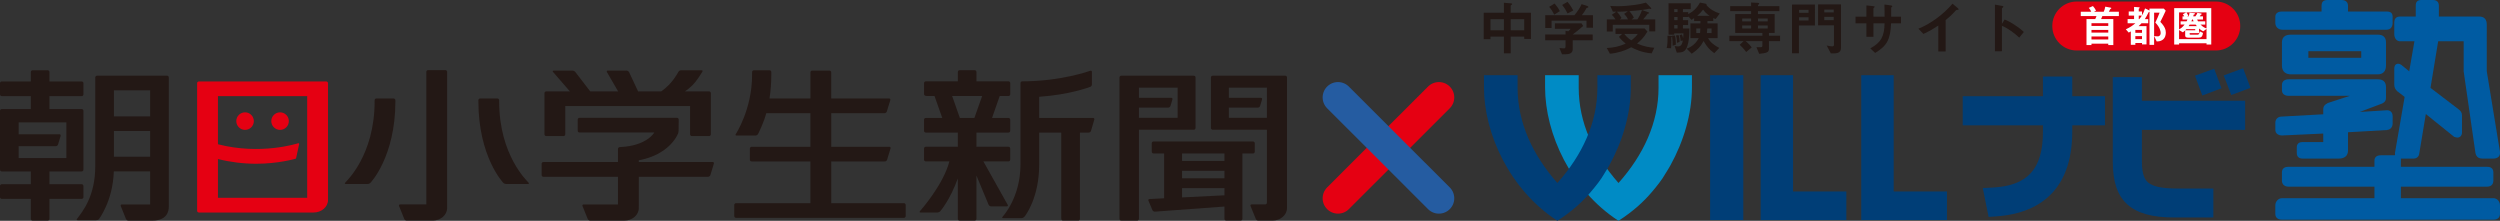 <?xml version="1.0" encoding="utf-8"?>
<!-- Generator: Adobe Illustrator 27.2.0, SVG Export Plug-In . SVG Version: 6.00 Build 0)  -->
<svg version="1.1" id="レイヤー_1" xmlns="http://www.w3.org/2000/svg" xmlns:xlink="http://www.w3.org/1999/xlink" x="0px"
	 y="0px" width="185.607px" height="16.393px" viewBox="0 0 185.607 16.393" style="enable-background:new 0 0 185.607 16.393;"
	 xml:space="preserve">
<rect x="0" y="0" width="185.607" height="16.393" fill="#333333" stroke="none"/>
<style type="text/css">
	.st0{fill:none;stroke:#E50012;stroke-width:2.28;stroke-linecap:round;stroke-miterlimit:10;}
	.st1{fill:none;stroke:#255CA1;stroke-width:2.28;stroke-linecap:round;stroke-miterlimit:10;}
	.st2{fill:#231815;}
	.st3{fill:#E50012;}
	.st4{fill:#008BC5;}
	.st5{fill:#003E77;}
	.st6{fill:#FFFFFF;}
	.st7{fill:#005BA2;}
</style>
<g>
	<g>
		<g>
			<line class="st0" x1="106.829" y1="7.233" x2="99.336" y2="14.721"/>
			<line class="st1" x1="106.829" y1="14.721" x2="99.336" y2="7.233"/>
		</g>
		<g>
			<path class="st2" d="M27.942,7.311c-0.072,0-0.129,0.059-0.129,0.129v0.081c0,4.016-2.097,5.925-2.189,6.046
				c-0.04,0.05-0.025,0.092,0.045,0.092h1.625c0.073,0,0.162-0.037,0.212-0.09c0,0,1.849-1.919,1.849-6.05L29.354,7.44
				c0-0.07-0.059-0.129-0.129-0.129H27.942z"/>
			<path class="st2" d="M36.927,7.311c0.073,0,0.132,0.059,0.132,0.129v0.081c0,4.016,2.092,5.925,2.187,6.046
				c0.04,0.05,0.026,0.092-0.045,0.092h-1.627c-0.072,0-0.162-0.037-0.213-0.09c0,0-1.845-1.919-1.845-6.05V7.44
				c0-0.07,0.058-0.129,0.131-0.129H36.927z"/>
			<path class="st2" d="M81.151,8.755h-3.999V7.186c2.323-0.163,3.739-0.721,3.802-0.743c0.064-0.023,0.114-0.1,0.114-0.171V5.344
				c0-0.073-0.054-0.114-0.125-0.09c0,0-2.139,0.783-5.047,0.785c-0.081,0-0.131,0.059-0.131,0.131v6.025
				c0,2.475-1.301,3.861-1.34,3.907c-0.036,0.044-0.026,0.092,0.045,0.092h1.381c0.07,0,0.185-0.064,0.243-0.145
				c0.058-0.086,1.059-1.381,1.059-3.848V9.844h1.638v6.4c0,0.073,0.061,0.131,0.129,0.131h1.127c0.073,0,0.131-0.058,0.131-0.131
				v-6.4h0.652c0.073,0,0.148-0.055,0.167-0.125l0.247-0.839C81.265,8.811,81.223,8.755,81.151,8.755"/>
			<path class="st2" d="M74.873,7.127c0.073,0,0.131-0.059,0.131-0.129v-0.83c0-0.07-0.058-0.129-0.131-0.129h-2.377V5.343
				c0-0.072-0.056-0.129-0.128-0.129h-1.126c-0.073,0-0.129,0.058-0.129,0.129v0.696h-2.377c-0.072,0-0.131,0.059-0.131,0.129v0.83
				c0,0.07,0.059,0.129,0.23,0.129h0.546l0.574,1.628h-1.221c-0.072,0-0.131,0.059-0.131,0.129v0.83
				c0,0.072,0.059,0.129,0.131,0.129h2.377v1.051h-2.377c-0.072,0-0.131,0.059-0.131,0.131v0.827c0,0.072,0.059,0.131,0.131,0.131
				h1.751c-0.464,1.769-2.164,3.666-2.192,3.699c-0.031,0.036-0.025,0.095,0.044,0.095h1.256c0.065,0,0.165-0.039,0.212-0.095
				c0.047-0.053,0.729-0.845,1.306-2.435v2.997c0,0.073,0.056,0.131,0.129,0.131h1.126c0.072,0,0.128-0.058,0.128-0.131v-3.21
				l0.903,2.169c0.03,0.064,0.109,0.12,0.182,0.12h1.172c0.07,0,0.1-0.051,0.065-0.114l-1.807-3.226h1.862
				c0.073,0,0.131-0.059,0.131-0.131v-0.827c0-0.072-0.058-0.131-0.131-0.131h-2.377V9.844h2.377c0.073,0,0.131-0.058,0.131-0.129
				v-0.83c0-0.07-0.058-0.129-0.131-0.129h-1.219l0.57-1.628H74.873z M72.342,8.755h-1.08L70.69,7.127h2.228L72.342,8.755z"/>
			<path class="st2" d="M93.025,10.502h-7.387c-0.07,0-0.129,0.059-0.129,0.131v0.632c0,0.072,0.059,0.131,0.129,0.131h0.789v3.325
				l-1.085,0.056c-0.072,0.003-0.106,0.059-0.078,0.126l0.296,0.702c0.03,0.064,0.109,0.115,0.182,0.109l5.164-0.38v0.911
				c0,0.072,0.059,0.129,0.131,0.129h1.071c0.072,0,0.131-0.058,0.131-0.129v-4.849h0.786c0.075,0,0.132-0.059,0.132-0.131v-0.632
				C93.157,10.561,93.099,10.502,93.025,10.502 M87.76,11.396h3.146v0.554H87.76V11.396z M87.76,12.68h3.146v0.556H87.76V12.68z
				 M87.76,13.966h3.146V14.5l-3.146,0.157V13.966z"/>
			<path class="st2" d="M88.632,5.62h-5.388c-0.07,0-0.131,0.059-0.131,0.129v10.496c0,0.072,0.061,0.131,0.131,0.131h1.185
				c0.069,0,0.129-0.059,0.129-0.131V9.632h4.074c0.07,0,0.129-0.059,0.129-0.128V5.749C88.761,5.679,88.702,5.62,88.632,5.62
				 M84.557,7.991h2.175c0.07,0,0.145-0.056,0.167-0.125l0.145-0.481c0.022-0.07-0.019-0.125-0.09-0.125h-2.396V6.507h2.872v2.237
				h-2.872V7.991z"/>
			<path class="st2" d="M7.401,12.781l-0.003,0.005C7.401,12.776,7.401,12.775,7.401,12.781"/>
			<path class="st2" d="M6.065,7.138c0.073,0,0.129-0.061,0.129-0.131v-0.83c0-0.07-0.056-0.131-0.129-0.131H3.671V5.349
				c0-0.072-0.056-0.132-0.129-0.132H2.416c-0.072,0-0.129,0.061-0.129,0.132v0.697H0.131C0.058,6.047,0,6.107,0,6.177v0.83
				c0,0.07,0.058,0.131,0.131,0.131h2.156v0.957H0.131C0.058,8.095,0,8.153,0,8.224v4.373c0,0.072,0.058,0.131,0.131,0.131h2.156
				v0.948H0.131C0.058,13.676,0,13.735,0,13.806v0.828c0,0.072,0.058,0.132,0.131,0.132h2.156v1.479
				c0,0.072,0.058,0.131,0.129,0.131h1.126c0.073,0,0.129-0.059,0.129-0.131v-1.479h2.394c0.073,0,0.129-0.061,0.129-0.132v-0.828
				c0-0.07-0.056-0.129-0.129-0.129H3.671v-0.948h2.394c0.073,0,0.129-0.059,0.129-0.131V8.224c0-0.072-0.056-0.129-0.129-0.129
				H3.671V7.138H6.065z M4.926,9.085v2.651H1.384v-0.88h2.754c0.073,0,0.151-0.058,0.171-0.125l0.193-0.638
				c0.019-0.07-0.023-0.125-0.095-0.125H1.384V9.085H4.926z"/>
			<path class="st2" d="M12.406,5.62H7.203c-0.072,0-0.131,0.059-0.131,0.129v6.598c0,2.245-0.962,3.38-1.362,3.911
				c-0.03,0.037-0.02,0.089,0.058,0.089h1.334c0.149,0,0.212-0.042,0.238-0.075c0.008-0.009,1.04-1.336,1.11-3.548h2.696v2.454h-2.1
				c-0.072,0-0.106,0.054-0.081,0.12l0.386,0.957c0.028,0.067,0.107,0.121,0.181,0.121h1.801c0.506,0,1.2-0.179,1.2-1.054V5.749
				C12.534,5.679,12.476,5.62,12.406,5.62 M11.146,11.637H8.458V9.728h2.689V11.637z M11.146,8.64H8.458V6.708h2.689V8.64z"/>
			<path class="st3" d="M18.194,8.34c-0.36,0-0.652,0.293-0.652,0.652s0.293,0.651,0.652,0.651c0.358,0,0.651-0.291,0.651-0.651
				S18.552,8.34,18.194,8.34"/>
			<path class="st3" d="M20.795,8.34c-0.361,0-0.654,0.293-0.654,0.652s0.293,0.651,0.654,0.651c0.358,0,0.649-0.291,0.649-0.651
				S21.153,8.34,20.795,8.34"/>
			<path class="st3" d="M24.22,6.047h-9.454c-0.073,0-0.131,0.059-0.131,0.131v9.468c0,0.072,0.058,0.131,0.131,0.131h8.516
				c0.588,0,1.07-0.416,1.07-0.923V6.177C24.351,6.106,24.292,6.047,24.22,6.047 M22.807,14.687h-6.626v-2.88
				c0.926,0.232,1.884,0.35,2.843,0.35l0,0c1.642,0,2.871-0.361,2.907-0.369c0.039-0.006,0.051-0.034,0.059-0.072
				c0.048-0.224,0.212-0.984,0.216-1.009c0.005-0.026,0.012-0.093-0.084-0.067c-0.104,0.03-2.794,0.883-5.941,0.07V7.135h6.626
				V14.687z"/>
			<path class="st2" d="M33.067,5.206h-1.284c-0.072,0-0.131,0.058-0.131,0.129v9.842h-1.946c-0.07,0-0.107,0.054-0.079,0.12
				l0.386,0.957c0.026,0.067,0.107,0.121,0.179,0.121h1.932c0.588,0,1.071-0.414,1.071-0.922v-0.789l0.002-9.33
				C33.197,5.264,33.139,5.206,33.067,5.206"/>
			<path class="st2" d="M52.645,6.784h-1.792c0.319-0.229,0.634-0.444,1.074-1.118c0.086-0.129,0.218-0.339,0.218-0.339
				c0.039-0.062,0.012-0.11-0.061-0.11h-1.518c-0.073,0-0.153,0.039-0.181,0.086c-0.028,0.048-0.073,0.129-0.149,0.251
				c-0.374,0.601-0.758,0.962-1.147,1.231h-1.714L46.705,5.36c-0.031-0.065-0.112-0.118-0.184-0.118h-1.396
				c-0.072,0-0.1,0.05-0.064,0.111l0.831,1.432h-2.071l-1.107-1.44c-0.042-0.056-0.135-0.103-0.207-0.103h-1.404
				c-0.072,0-0.093,0.044-0.045,0.098l1.253,1.445h-1.759c-0.072,0-0.129,0.059-0.129,0.131v3.058c0,0.072,0.058,0.129,0.129,0.129
				h1.284c0.072,0,0.131-0.058,0.131-0.129V7.874h9.266v2.099c0,0.072,0.058,0.129,0.129,0.129h1.283
				c0.072,0,0.131-0.058,0.131-0.129V6.915C52.776,6.844,52.717,6.784,52.645,6.784"/>
			<path class="st2" d="M52.905,12.026h-5.48V11.9l0,0c1.409-0.257,2.376-0.979,2.836-1.817c0.051-0.093,0.121-0.218,0.121-0.414
				l0.008-0.792c0.002-0.072-0.056-0.129-0.128-0.129h-7.24c-0.072,0-0.131,0.058-0.131,0.129v0.83c0,0.072,0.059,0.129,0.131,0.129
				h5.556c0,0-0.543,0.985-2.503,1.08l-0.064,0.005c-0.073,0.003-0.131,0.069-0.131,0.139v0.967h-5.536
				c-0.073,0-0.131,0.059-0.131,0.131v0.839c0,0.072,0.058,0.129,0.131,0.129h5.536v2.052H43.33c-0.072,0-0.109,0.054-0.082,0.121
				l0.386,0.956c0.028,0.067,0.107,0.121,0.181,0.121h2.538c0.592,0,1.073-0.414,1.073-0.922l0.002-2.329h5.144
				c0.073,0,0.148-0.058,0.168-0.125l0.26-0.852C53.019,12.081,52.98,12.026,52.905,12.026"/>
			<path class="st2" d="M67.111,15.084h-5.397v-3.098h3.979c0.073,0,0.148-0.056,0.168-0.123l0.255-0.841
				c0.022-0.069-0.019-0.125-0.09-0.125h-4.312V8.402h3.96c0.072,0,0.146-0.058,0.167-0.125l0.258-0.842
				c0.022-0.067-0.02-0.123-0.092-0.123h-4.294v-1.94c0-0.073-0.058-0.131-0.129-0.131H60.3c-0.072,0-0.131,0.058-0.131,0.131v1.94
				H57.13c0.089-0.559,0.134-1.15,0.134-1.756v-0.21c0-0.069-0.058-0.129-0.129-0.129h-1.166c-0.07,0-0.131,0.061-0.131,0.129v0.005
				l-0.002,0.235c0,2.528-1.21,4.371-1.21,4.371c-0.042,0.058-0.016,0.106,0.054,0.106h1.421c0.067,0,0.154-0.061,0.181-0.114
				c0.028-0.053,0.451-0.909,0.607-1.547h3.279v2.495h-4.364c-0.072,0-0.131,0.058-0.131,0.131v0.827
				c0,0.073,0.059,0.131,0.131,0.131h4.364v3.098h-5.525c-0.07,0-0.129,0.058-0.129,0.129v0.83c0,0.072,0.059,0.131,0.129,0.131
				h12.467c0.073,0,0.131-0.059,0.131-0.131v-0.83C67.242,15.141,67.184,15.084,67.111,15.084"/>
			<path class="st2" d="M95.422,5.62h-5.388c-0.073,0-0.131,0.059-0.131,0.129v3.755c0,0.068,0.058,0.128,0.131,0.128h4.024v5.414
				c0,0.072-0.059,0.131-0.128,0.131h-1.006c-0.07,0-0.107,0.054-0.079,0.12l0.389,0.957c0.026,0.065,0.106,0.12,0.179,0.12h0.711
				h0.137h0.218c0.59,0,1.071-0.413,1.071-0.923v-0.302v-0.395V5.749C95.551,5.679,95.494,5.62,95.422,5.62 M94.059,8.744h-2.824
				V7.991h2.153c0.068,0,0.145-0.056,0.165-0.125l0.146-0.481c0.02-0.07-0.02-0.125-0.093-0.125h-2.371V6.507h2.824V8.744z"/>
		</g>
	</g>
	<g>
		<path class="st4" d="M122.658,14.232c-0.634,0.752-1.407,1.457-2.497,2.161c-3.534-2.296-5.45-6.472-5.45-9.909v-0.9h2.496v0.931
			c0,2.597,1.126,4.999,2.955,7.071c1.846-2.072,2.972-4.474,2.972-7.071V5.584h2.48v0.9c0,1.968-0.616,4.024-1.6,5.797
			c0,0-0.3,0.523-0.574,0.943C123.165,13.644,122.658,14.232,122.658,14.232"/>
		<rect x="126.964" y="5.584" class="st5" width="2.463" height="10.749"/>
		<polygon class="st5" points="130.714,5.584 133.122,5.584 133.122,14.216 137.078,14.216 137.078,16.334 130.714,16.334 		"/>
		<polygon class="st5" points="138.184,5.584 140.592,5.584 140.592,14.216 144.548,14.216 144.548,16.334 138.184,16.334 		"/>
		<path class="st5" d="M118.12,14.232c-0.632,0.752-1.407,1.457-2.497,2.161c-3.534-2.296-5.449-6.472-5.449-9.909v-0.9h2.496v0.931
			c0,2.597,1.126,4.999,2.953,7.071c1.846-2.072,2.972-4.474,2.972-7.071V5.584h2.48v0.9c0,1.968-0.617,4.024-1.599,5.797
			c0,0-0.3,0.523-0.573,0.943C118.627,13.644,118.12,14.232,118.12,14.232"/>
		<path class="st5" d="M153.849,7.144V5.682h-2.175v1.462h-5.956v2.162h5.956v0.462c0,2.785-1.127,4.029-3.78,4.16l-0.687,0.034
			l0.433,2.141l0.517-0.034c3.724-0.247,5.692-2.419,5.692-6.278V9.306h2.432V7.144H153.849z"/>
		<path class="st5" d="M166.685,9.641V7.477h-7.665V5.726h-2.161v6.31c0,2.88,1.356,4.11,4.536,4.11h2.93v-2.151h-2.713
			c-1.087,0-1.761-0.14-2.125-0.442c-0.216-0.182-0.467-0.525-0.467-1.569V9.641H166.685z"/>
		<polygon class="st5" points="162.961,5.617 163.506,7.091 164.929,6.552 164.387,5.102 		"/>
		<polygon class="st5" points="166.535,5.064 165.094,5.601 165.659,7.055 167.08,6.521 		"/>
		<path class="st2" d="M113.162,2.893V2.718h-1.003v1.241h-0.503V2.718h-0.998V2.91h-0.503V0.947h1.501V0.204l0.546,0.048
			c0.026,0.005,0.065,0.009,0.065,0.05c0,0.028-0.033,0.047-0.048,0.059c-0.034,0.023-0.061,0.04-0.061,0.065v0.52h1.507v1.946
			H113.162z M111.656,1.425h-0.998v0.822h0.998V1.425z M113.162,1.425h-1.003v0.822h1.003V1.425z"/>
		<path class="st2" d="M117.785,2.057V1.533h-2.59v0.545h-0.473V1.127h2.169c0.21-0.254,0.402-0.52,0.532-0.82l0.434,0.143
			c0.026,0.008,0.073,0.039,0.073,0.075c0,0.017-0.008,0.022-0.019,0.027c-0.012,0.011-0.106,0.034-0.126,0.051
			c-0.09,0.17-0.177,0.31-0.341,0.525h0.824v0.929H117.785z M116.764,2.989v0.66c0,0.305-0.254,0.38-0.52,0.38h-0.277l-0.192-0.462
			c0.051,0.002,0.297,0.025,0.35,0.025c0.073,0,0.104-0.064,0.104-0.132v-0.47h-1.509v-0.43h1.509V2.29l0.21,0.034
			c0.095-0.084,0.131-0.131,0.165-0.184h-1.165V1.734h1.979l0.123,0.193c-0.199,0.179-0.543,0.462-0.778,0.632h1.482v0.43H116.764z
			 M115.391,1.088c-0.107-0.215-0.205-0.377-0.377-0.582l0.402-0.244c0.146,0.165,0.272,0.333,0.391,0.564L115.391,1.088z
			 M116.381,1.001c-0.109-0.224-0.221-0.406-0.403-0.632l0.397-0.233c0.204,0.24,0.327,0.441,0.43,0.641L116.381,1.001z"/>
		<path class="st2" d="M122.622,3.964c-0.774-0.075-1.216-0.302-1.509-0.455c-0.17,0.09-0.406,0.209-0.767,0.319
			c-0.268,0.078-0.542,0.143-0.824,0.159l-0.233-0.425c0.517-0.019,0.923-0.111,1.406-0.324c-0.204-0.162-0.344-0.297-0.503-0.504
			l0.235-0.213h-0.489V2.111h2.156l0.218,0.23c-0.276,0.469-0.534,0.699-0.774,0.892c0.545,0.232,0.878,0.276,1.28,0.314
			L122.622,3.964z M122.445,2.332V1.843h-2.707v0.498h-0.445v-0.9h0.646c-0.068-0.126-0.173-0.255-0.279-0.344L120,0.869
			c-0.079,0-0.167,0-0.255-0.005l-0.196-0.423c0.135,0.009,0.3,0.02,0.574,0.02c0.767,0,1.698-0.146,2.075-0.266l0.327,0.333
			c0.02,0.019,0.07,0.075,0.07,0.114c0,0.019-0.012,0.026-0.031,0.026c-0.017,0-0.089-0.02-0.107-0.02
			c-0.055,0-0.128,0.023-0.181,0.033c-0.428,0.079-0.864,0.114-1.301,0.149c0.112,0.126,0.227,0.279,0.328,0.476l-0.159,0.135h0.416
			c0.109-0.154,0.224-0.344,0.346-0.696l0.441,0.153c0.012,0.005,0.089,0.036,0.089,0.072c0,0.031-0.044,0.034-0.053,0.034
			c-0.045,0.008-0.047,0.008-0.065,0.026c-0.061,0.089-0.188,0.254-0.324,0.411h0.897v0.89H122.445z M120.581,1.031l0.277-0.193
			c-0.372,0.026-0.57,0.031-0.814,0.031c0.129,0.139,0.209,0.244,0.344,0.464l-0.125,0.109h0.598
			C120.832,1.364,120.787,1.253,120.581,1.031 M120.595,2.52c0.121,0.153,0.237,0.285,0.512,0.476
			c0.216-0.157,0.349-0.288,0.487-0.476H120.595z"/>
		<path class="st2" d="M124.138,2.713c0,0.031-0.026,0.044-0.056,0.056c0,0.045,0.005,0.202,0.005,0.333
			c-0.005,0.307-0.009,0.399-0.025,0.481l-0.322-0.017c0.062-0.216,0.075-0.697,0.058-0.914l0.238,0.011
			C124.095,2.67,124.138,2.679,124.138,2.713 M127.381,1.406c-0.07-0.012-0.129-0.039-0.184-0.064v0.221h-0.43
			c0,0.048,0,0.114-0.002,0.176h0.755v1.093h-0.705c0.143,0.297,0.489,0.56,0.83,0.725l-0.372,0.392
			c-0.385-0.288-0.532-0.459-0.794-0.904c-0.23,0.42-0.417,0.627-0.88,0.945l-0.378-0.377c0.423-0.154,0.694-0.406,0.897-0.781
			h-0.616V1.739h0.741c0.006-0.036,0.006-0.14,0.006-0.176h-0.473V1.35c-0.065,0.044-0.114,0.078-0.196,0.123l-0.241-0.258v0.048
			h-0.392v0.23h0.385V1.86h-0.385v0.254h0.476c0,0.249,0,0.674-0.084,1.062c-0.148,0.691-0.388,0.721-0.853,0.73l-0.156-0.489
			c0.05,0.009,0.165,0.03,0.255,0.03c0.252,0,0.318-0.232,0.353-0.436l-0.163,0.025c-0.009-0.143-0.033-0.296-0.075-0.431
			l0.173-0.05c0.056,0.129,0.078,0.238,0.087,0.299c0.017-0.159,0.02-0.21,0.026-0.374h-0.688v0.092h-0.422V0.24h1.65v0.438h-0.581
			v0.221h0.392v0.145c0.451-0.213,0.71-0.562,0.873-0.852l0.403,0.079c0.053,0.008,0.087,0.02,0.087,0.051
			c0,0.017-0.014,0.034-0.02,0.039c0.24,0.307,0.629,0.526,0.999,0.64L127.381,1.406z M124.409,3.328l-0.23,0.067
			c0.011-0.12-0.008-0.467-0.045-0.746l0.218-0.011c0.053,0.201,0.069,0.441,0.069,0.56C124.42,3.241,124.417,3.296,124.409,3.328
			 M124.546,0.677h-0.248v0.221h0.248V0.677z M124.546,1.263h-0.248v0.23h0.248V1.263z M124.546,1.86h-0.248v0.254h0.248V1.86z
			 M124.504,3.181V3.132c0-0.026-0.003-0.252-0.073-0.501l0.192-0.026c0.065,0.148,0.082,0.397,0.07,0.511L124.504,3.181z
			 M125.938,2.114v0.341h0.28c0.009-0.078,0.014-0.174,0.022-0.341H125.938z M126.444,0.716c-0.139,0.176-0.244,0.291-0.437,0.455
			h0.917C126.702,1.035,126.545,0.856,126.444,0.716 M127.07,2.114h-0.315c-0.009,0.167-0.022,0.288-0.026,0.341h0.341V2.114z"/>
		<path class="st2" d="M131.331,3.054V3.63c0,0.258-0.173,0.31-0.724,0.367l-0.204-0.494h0.328c0.081,0,0.114-0.03,0.114-0.134
			V3.054h-1.238c0.243,0.207,0.36,0.35,0.447,0.464l-0.411,0.344c-0.224-0.294-0.343-0.408-0.484-0.534l0.288-0.274h-1.054V2.653
			h2.452V2.446h-2.019v-1.4h1.18V0.825h-1.552V0.453h1.552V0.187l0.389,0.017c0.212,0.009,0.212,0.031,0.212,0.053
			c0,0.025-0.009,0.05-0.044,0.073c-0.047,0.039-0.047,0.048-0.047,0.123h1.591v0.372h-1.591v0.221h1.241v1.4h-0.426v0.207h0.825
			v0.402H131.331z M130.006,1.376h-0.66V1.59h0.66V1.376z M130.006,1.89h-0.66v0.224h0.66V1.89z M131.239,1.376h-0.722V1.59h0.722
			V1.376z M131.239,1.89h-0.722v0.224h0.722V1.89z"/>
		<path class="st2" d="M133.557,1.89v2.064h-0.512V0.339h1.702V1.89H133.557z M134.27,0.733h-0.701v0.218h0.701V0.733z M134.27,1.28
			h-0.701v0.24h0.701V1.28z M136.135,3.964h-0.21l-0.305-0.582c0.277,0.059,0.383,0.062,0.411,0.062
			c0.104,0,0.128-0.062,0.128-0.137V1.879h-1.18V0.325h1.7v3.227C136.678,3.836,136.529,3.964,136.135,3.964 M136.14,0.711h-0.699
			v0.207h0.699V0.711z M136.14,1.253h-0.699v0.24h0.699V1.253z"/>
		<path class="st2" d="M140.399,1.734c-0.048,1.245-0.338,1.683-1.183,2.198l-0.36-0.341c0.794-0.431,1.041-0.878,1.06-1.857h-0.827
			v0.999h-0.521V1.734h-0.808V1.236h0.808V0.402l0.479,0.051c0.101,0.012,0.134,0.017,0.134,0.062c0,0.019-0.011,0.023-0.036,0.044
			c-0.048,0.036-0.056,0.044-0.056,0.065v0.612h0.827c0-0.333,0-0.624-0.011-0.9l0.45,0.062c0.034,0.003,0.135,0.017,0.135,0.067
			c0,0.02-0.011,0.03-0.037,0.055c-0.031,0.026-0.04,0.034-0.047,0.056v0.66h0.73v0.498H140.399z"/>
		<path class="st2" d="M145.306,0.733c-0.067,0.005-0.075,0.012-0.135,0.078c-0.218,0.249-0.462,0.476-0.721,0.682v2.33h-0.546
			V1.899c-0.297,0.198-0.592,0.381-1.102,0.621l-0.378-0.389c0.912-0.358,1.874-1.076,2.534-1.857l0.381,0.316
			c0.016,0.012,0.073,0.07,0.073,0.104C145.412,0.725,145.395,0.73,145.306,0.733"/>
		<path class="st2" d="M149.912,2.793c-0.325-0.304-0.763-0.655-1.284-0.875v1.89h-0.518V0.344l0.525,0.092
			c0.014,0.005,0.106,0.017,0.106,0.07c0,0.028-0.112,0.097-0.112,0.118v1.149l0.202-0.324c0.226,0.097,0.367,0.153,0.743,0.4
			c0.347,0.226,0.507,0.37,0.683,0.523L149.912,2.793z"/>
		<path class="st3" d="M166.321,1.921c0-0.995-0.814-1.807-1.806-1.807h-10.34c-0.993,0-1.806,0.813-1.806,1.807v0.02
			c0,0.995,0.813,1.807,1.806,1.807h10.34c0.992,0,1.806-0.813,1.806-1.807V1.921z"/>
		<path class="st6" d="M156.085,1.191c-0.031,0.079-0.053,0.134-0.092,0.224h0.906v1.932h-0.375V3.244h-1.247v0.103h-0.37V1.415
			h0.648c0.05-0.098,0.076-0.163,0.095-0.224h-1.168V0.87h0.777c-0.048-0.115-0.101-0.195-0.184-0.285l0.31-0.135
			c0.093,0.101,0.17,0.218,0.232,0.338l-0.151,0.082h0.721c0.056-0.125,0.087-0.223,0.114-0.375l0.369,0.067
			c0.045,0.006,0.079,0.012,0.079,0.045c0,0.02-0.022,0.037-0.025,0.039c-0.008,0.006-0.055,0.037-0.059,0.039
			c-0.028,0.065-0.053,0.109-0.095,0.185h0.741v0.321H156.085z M156.524,1.722h-1.247v0.201h1.247V1.722z M156.524,2.22h-1.247
			v0.202h1.247V2.22z M156.524,2.706h-1.247v0.223h1.247V2.706z"/>
		<path class="st6" d="M160.544,2.967c-0.149,0.1-0.286,0.106-0.427,0.111l-0.185-0.399c0.086,0.011,0.167,0.02,0.252,0.02
			c0.023,0,0.087,0,0.132-0.036c0.086-0.054,0.098-0.159,0.098-0.215c0-0.115-0.048-0.417-0.397-0.772
			c0.118-0.24,0.238-0.525,0.316-0.735h-0.406v2.391h-0.342V0.87c-0.065,0.031-0.065,0.036-0.092,0.087
			c-0.081,0.173-0.131,0.271-0.255,0.461h0.251v0.308h-0.498c-0.068,0.079-0.114,0.123-0.216,0.213h0.588v1.358h-0.333V3.191h-0.495
			v0.137h-0.338V2.334c-0.033,0.02-0.061,0.033-0.154,0.086l-0.216-0.243c0.332-0.154,0.528-0.299,0.711-0.45h-0.578V1.418h0.479
			v-0.26h-0.397V0.85h0.397V0.515l0.367,0.026c0.02,0.002,0.053,0.013,0.053,0.039c0,0.02-0.006,0.026-0.053,0.053
			c-0.006,0.006-0.019,0.014-0.019,0.026v0.19h0.241v0.286c0.092-0.157,0.151-0.286,0.227-0.512l0.328,0.157V0.637h1.062
			l0.145,0.157c-0.124,0.266-0.234,0.509-0.402,0.831c0.347,0.355,0.408,0.596,0.408,0.803
			C160.797,2.553,160.766,2.819,160.544,2.967 M159.029,2.222h-0.495v0.215h0.495V2.222z M159.029,2.685h-0.495v0.22h0.495V2.685z
			 M158.787,1.158v0.26h0.039c0.075-0.086,0.117-0.148,0.19-0.26H158.787z"/>
		<path class="st6" d="M163.819,3.305V3.212h-2.038v0.093h-0.363V0.604h2.752v2.701H163.819z M162.036,1.451v-0.24h0.126
			c-0.026-0.055-0.062-0.106-0.103-0.151l0.243-0.139h-0.522v1.258c0.12-0.065,0.237-0.137,0.408-0.355h-0.294v-0.24h0.444
			c0.039-0.072,0.047-0.086,0.065-0.134H162.036z M163.819,2.147l-0.246,0.178c-0.121-0.062-0.193-0.107-0.31-0.207V2.46h-0.696
			v0.068c0,0.036,0.014,0.044,0.056,0.044h0.529c0.062,0,0.121-0.002,0.168-0.243l0.24,0.117c-0.044,0.274-0.132,0.35-0.318,0.35
			h-0.786c-0.148,0-0.223-0.045-0.223-0.157V2.256c-0.037,0.034-0.083,0.078-0.17,0.146l-0.283-0.17v0.673h2.038V2.147z
			 M162.978,2.162h-0.655c-0.02,0.022-0.033,0.033-0.086,0.086h0.741V2.162z M163.819,0.922h-1.49
			c0.072,0.098,0.132,0.23,0.14,0.247l-0.087,0.042h0.111c0.037-0.114,0.05-0.184,0.062-0.26l0.299,0.02
			c0.061,0.005,0.114,0.016,0.114,0.056c0,0.019-0.02,0.033-0.058,0.044c-0.009,0.003-0.039,0.011-0.047,0.026
			c-0.009,0.039-0.022,0.084-0.031,0.114h0.163c0.086-0.118,0.09-0.131,0.148-0.255l0.238,0.037c0.072,0.014,0.086,0.03,0.086,0.047
			c0,0.02-0.026,0.034-0.028,0.036c-0.011,0.005-0.034,0.017-0.04,0.023c-0.025,0.039-0.062,0.079-0.087,0.112h0.243v0.24h-0.433
			c0.026,0.068,0.04,0.098,0.065,0.134h0.537v0.24h-0.355c0.185,0.178,0.316,0.24,0.45,0.286V0.922z M163.009,1.825h-0.441
			c-0.02,0.036-0.034,0.053-0.078,0.115h0.609C163.067,1.904,163.039,1.865,163.009,1.825 M162.802,1.451h-0.053
			c-0.025,0.078-0.042,0.107-0.054,0.134h0.163C162.844,1.557,162.823,1.504,162.802,1.451"/>
		<path class="st7" d="M169.442,2.206h7.742c0.302,0,0.451-0.218,0.451-0.507V1.247c0-0.274-0.146-0.391-0.431-0.391h-2.882V0.433
			c0-0.29-0.195-0.433-0.483-0.433h-1.032c-0.307,0-0.448,0.126-0.448,0.433v0.423h-2.936c-0.279,0-0.497,0.114-0.497,0.391v0.451
			C168.927,1.997,169.145,2.206,169.442,2.206"/>
		<path class="st7" d="M169.434,10.057L169.434,10.057l3.05-0.142v0.632h-1.521c-0.29,0-0.444,0.123-0.444,0.414v0.399
			c0,0.274,0.157,0.414,0.444,0.414h2.678c0.402,0,0.682-0.191,0.682-0.595V9.819l2.922-0.167l-0.017-0.003
			c0.266-0.03,0.408-0.224,0.408-0.497V8.628c0-0.266-0.157-0.444-0.411-0.444l-2.028,0.128l1.628-0.615
			c0.095-0.042,0.319-0.139,0.319-0.425V6.475c0-0.403-0.218-0.588-0.609-0.588h-6.622c-0.279,0-0.495,0.134-0.495,0.425v0.381
			c0,0.291,0.216,0.42,0.495,0.42h4.554l-1.664,0.542l-0.019,0.023c-0.142,0.062-0.299,0.181-0.299,0.444v0.363l-3.081,0.17
			c-0.276,0-0.476,0.177-0.476,0.462v0.525C168.927,9.912,169.152,10.057,169.434,10.057"/>
		<path class="st7" d="M185.128,14.715h-6.879v-0.856h6.39c0.296,0,0.476-0.159,0.476-0.455v-0.598c0-0.291-0.178-0.42-0.459-0.42
			h-6.408v-0.428c0-0.084,0.016-0.184-0.016-0.184l0,0h0.942c0.266,0,0.414-0.151,0.442-0.395l0.484-2.913l2.102,1.692l0.072,0.022
			c0.042,0.016,0.12,0.033,0.184,0.033c0.149,0,0.327-0.117,0.327-0.372V8.556c0-0.193-0.111-0.347-0.274-0.458l-2.064-1.575
			l0.57-3.458h1.893v2.234l0.872,6.045c0.067,0.363,0.31,0.43,0.515,0.43h0.831c0.109,0,0.48-0.042,0.48-0.414v-0.072l-0.984-6.004
			V1.826c0-0.38-0.173-0.599-0.564-0.599h-2.991V0.433c0-0.29-0.157-0.433-0.448-0.433h-0.848c-0.297,0-0.422,0.136-0.422,0.433
			v0.794h-1.152c-0.299,0-0.441,0.156-0.441,0.453v0.852c0,0.291,0.159,0.534,0.441,0.534h1.054l-0.386,2.226l-0.557-0.451
			l-0.014-0.016c-0.064-0.042-0.148-0.093-0.249-0.093c-0.086,0-0.288,0.033-0.288,0.369v1.194c0,0.187,0.069,0.327,0.213,0.473
			l0.556,0.428l-0.716,4.147l-0.003,0.034c0,0.037,0.003,0.095,0.009,0.125c-0.005,0-0.011,0.026-0.019,0.026h-1.031
			c-0.289,0-0.483,0.12-0.483,0.409v0.448h-6.392c-0.279,0-0.476,0.121-0.476,0.42v0.598c0,0.3,0.205,0.455,0.495,0.455h6.373v0.856
			h-6.862c-0.269,0-0.497,0.243-0.497,0.536v0.632c0,0.299,0.218,0.428,0.515,0.428h15.686c0.286,0,0.48-0.146,0.48-0.445V15.25
			C185.607,14.967,185.4,14.715,185.128,14.715"/>
		<path class="st7" d="M170.077,2.573c-0.4,0-0.66,0.176-0.66,0.573v1.719c0,0.531,0.374,0.654,0.66,0.654h6.458
			c0.397,0,0.609-0.246,0.609-0.654V3.146c0-0.386-0.224-0.573-0.609-0.573H170.077z M175.305,4.292h-3.926v-0.49h3.926V4.292z"/>
	</g>
</g>
</svg>
